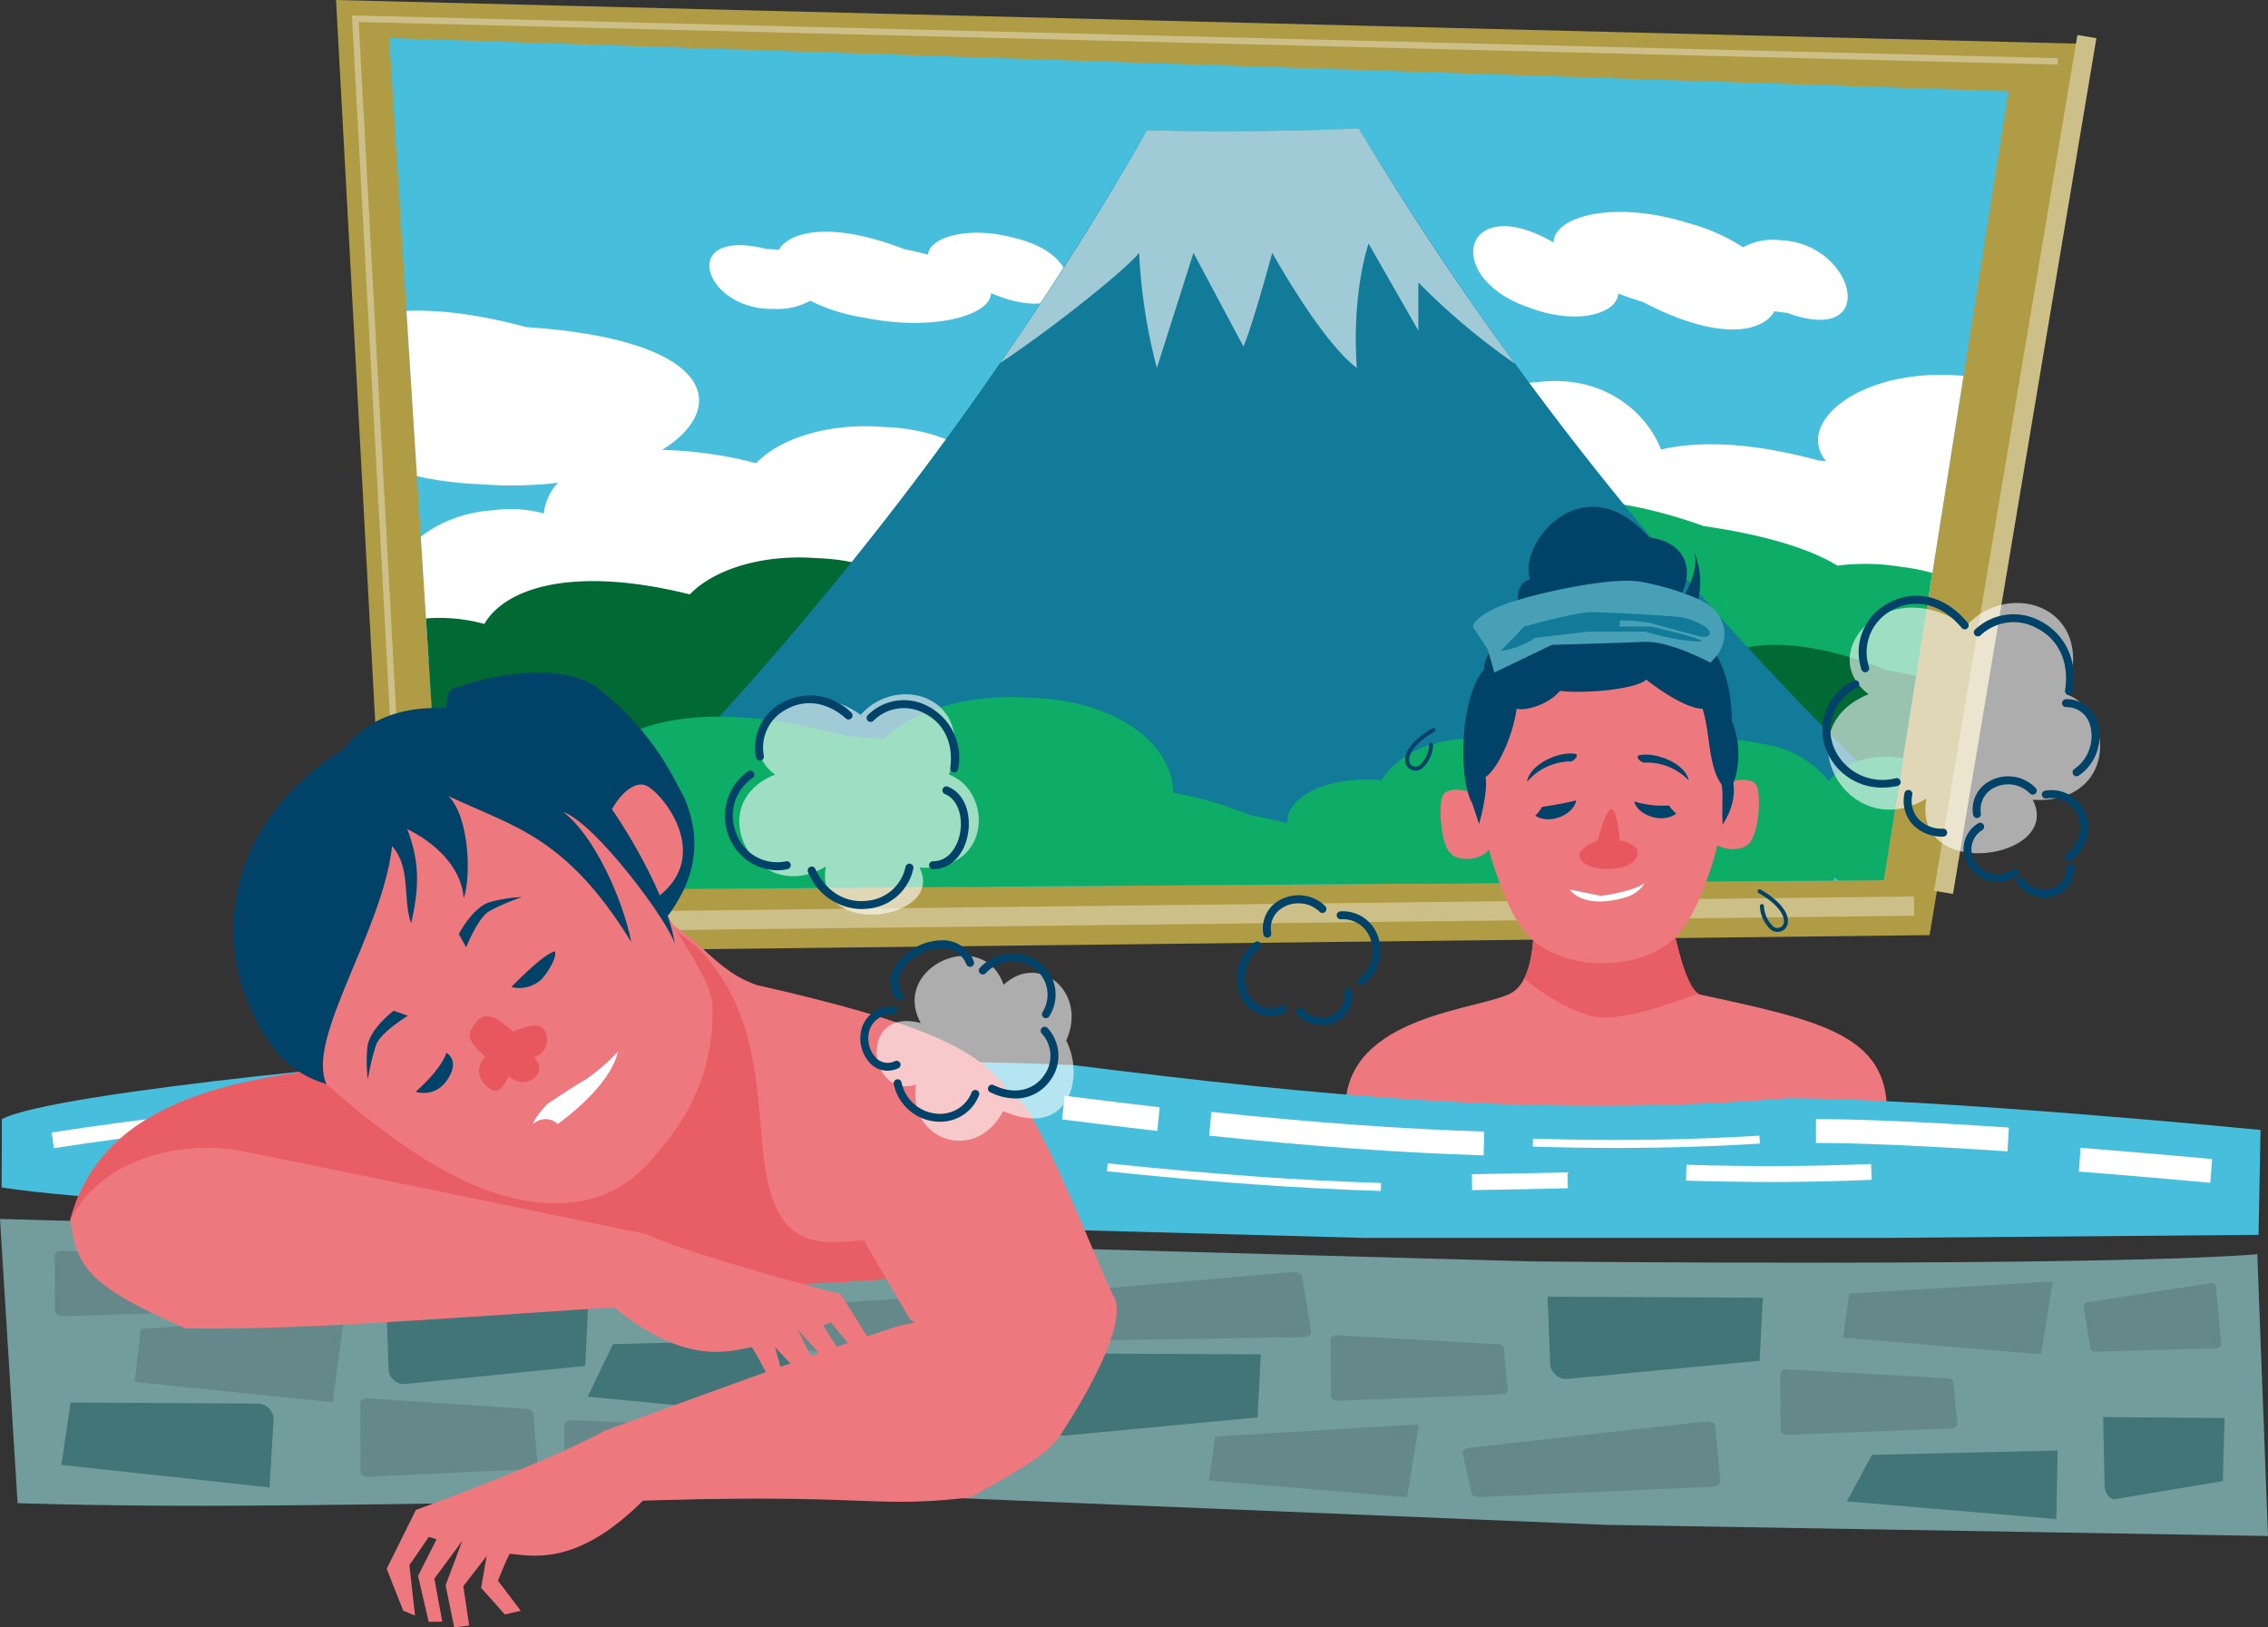 <svg xmlns="http://www.w3.org/2000/svg" xmlns:xlink="http://www.w3.org/1999/xlink" width="285.56" height="204.86" viewBox="0 0 285.56 204.86"><rect x="0" y="0" width="285.56" height="204.86" fill="#333333" stroke="none"/><defs><clipPath id="a"><rect width="285.56" height="204.86" fill="none"/></clipPath><clipPath id="b"><path d="M55.814,112.114l181.369-1.31,15.7-99.313L49,4.791Z" fill="none"/></clipPath><clipPath id="c"><rect width="64.801" height="30.149" transform="translate(125.952 16.165)" fill="none"/></clipPath><clipPath id="e"><rect width="30.16" height="27.738" transform="translate(93.08 87.394)" fill="none"/></clipPath><clipPath id="f"><rect width="34.261" height="31.51" transform="translate(230.162 75.898)" fill="none"/></clipPath><clipPath id="g"><rect width="24.796" height="23.283" transform="translate(110.382 120.32)" fill="none"/></clipPath></defs><g clip-path="url(#a)"><path d="M48.821,119.929l194.126-2.217L261.782,5.5,42.312,0Z" fill="#b09c45"/><path d="M50.587,117.635,44.309,1.938l.437.01L259.1,7.323l-.021.809L45.163,2.768l6.231,114.823Z" fill="#ccbf87"/><rect width="190.027" height="2.425" transform="translate(50.977 115.038) rotate(-0.662)" fill="#ccbf87"/><rect width="109.221" height="2.425" transform="translate(243.505 112.126) rotate(-80.484)" fill="#ccbf87"/><path d="M49,4.791l6.81,107.323,181.37-1.31,15.7-99.313Z" fill="#47bedb"/><g clip-path="url(#b)"><path d="M111.212,53.741c-7.337-.556-13.26,1.659-16.01,4.563a51.493,51.493,0,0,0-11.834-1.671c8.632-5.384,6.493-13.9-17.126-15.457-36.186-9.834-37.22,18.505-5.767,19.778a50.352,50.352,0,0,0,9.784-.184,6.789,6.789,0,0,0-1.794,3.856,16.1,16.1,0,0,0-6.224-.408c-16.245,1-20.989,21.608,1.021,19.874,11.16,2.662,15.635-2.345,15.227-8.014a38.834,38.834,0,0,0,12.469,2.379c13.485,1.032,24.1-3.245,26.846-8.107,13.661-.68,10.705-16.024-6.592-16.609" fill="#fff"/><path d="M246.572,47.269c-12.316-.933-20.665,5.936-16.655,10.777-.29-.021-.574-.045-.871-.065-8.625-2.344-15.23-2.5-19.9-1.393-2-5.008-7.555-9.461-15.455-8.5-16.245,1-20.989,21.609,1.022,19.875a22.084,22.084,0,0,0,7.194.654c2.647,4.544,9.8,8.674,21.369,9.142,19.022,1.455,32.342-7.651,25.895-14.066,18.059,2.313,16.215-15.788-2.6-16.424" fill="#fff"/><path d="M97.483,38.888a8.577,8.577,0,0,0,4.526-1.025,23.517,23.517,0,0,0,6.637,2.094c8.812,1.834,16.118-.256,16.127-3.065,11,4.747,13.4-4.554,2.761-6.986-5.677-1.517-10.55-.007-10.679,2.145-.917-.239-1.908-.47-3.006-.689-8.881-3.455-14.327-2.357-15.78.065-.476-.041-.975-.069-1.515-.073-11.365-2.86-8.016,7.771.929,7.534" fill="#fff"/><path d="M239.154,71.322a27.47,27.47,0,0,0-7.8-.121c-3.331-2.032-8.784-3.816-16.832-4.977-11.805-4.214-20.019-3.867-24.562-1.4a19.963,19.963,0,0,0-9.968-2.313c-16.254-.538-22.137,13.961-.1,14.414a26.658,26.658,0,0,0,8.967.952c3.362,3.522,9.466,6.568,18.379,7.624a43.3,43.3,0,0,0,19.838-1.152,36.81,36.81,0,0,0,7.783,1.867c23.368,9.038,24.795-12.6,4.291-14.889" fill="#0dac67"/><path d="M102.869,70.258c-7.336-.556-13.26,1.659-16.01,4.563-14.656-3.644-23.223-.844-25.877,3.721a21.289,21.289,0,0,0-7.748-.66C36.989,78.6,32.245,93.514,54.255,92.26c6.275,1.082,10.424.4,12.8-1.12,3.722,2.076,8.907,3.565,15.564,3.834,13.485,1.032,24.1-3.245,26.846-8.107,13.661-.68,10.706-16.024-6.592-16.609" fill="#006934"/><path d="M213.941,99.243a11.092,11.092,0,0,0,6.7-2.208,32.323,32.323,0,0,0,10.3,3.253c13.556,2.611,24.3-1.739,23.936-6.809,17.251,7.7,19.619-9.278,3.219-12.825-8.779-2.287-15.932.823-15.834,4.717-1.417-.358-2.945-.7-4.633-1-13.88-5.532-21.953-3.12-23.818,1.366-.724-.036-1.482-.047-2.3-.011-17.55-4.26-11.047,14.658,2.427,13.521" fill="#006934"/><path d="M144.418,16.406q13.344.318,26.67-.24A408.722,408.722,0,0,0,237.6,99.448a525.935,525.935,0,0,1-155.691,0,423.889,423.889,0,0,0,62.507-83.042" fill="#127b99"/><g opacity="0.6"><g clip-path="url(#c)"><path d="M143.427,31.825a69.223,69.223,0,0,0,2.234,14.489l4.609-14.489s5.361,10.072,6.293,11.8c1.22-2.878,3.627-11.8,3.627-11.8s6.145,11.135,10.647,14.489c-.679-9.6,1.482-15.64,1.482-15.64l6.263,10.94V35.555a84.5,84.5,0,0,0,12.171,10.23q-10.67-14.58-19.665-29.62-13.315.556-26.67.24-8.46,14.83-18.466,29.278c7.362-4.909,16.092-12.05,17.475-13.858" fill="#fff"/></g></g><path d="M129.9,87.845c-8.488-.643-15.373,1.875-18.653,5.212-1.483-.166-3.042-.308-4.7-.418-13.761-3.739-23.182-2.769-28.38.3-3.215-2.991-8.756-5.148-15.974-4.513-12.973.576-19.68,8.865-14.5,13.633-10.123,5.01-9.129,13.582,15.134,14.379,13.476,3.009,21.782,1.093,25.209-2.414a48.918,48.918,0,0,0,11.745,1.815c15.375,1.176,27.574-3.531,31.2-9.034,23.275,4.327,21.659-18.188-1.077-18.957" fill="#0dac67"/><path d="M224.236,30.245a7.805,7.805,0,0,0-4.769.88,23.71,23.71,0,0,0-6.893-3.038c-9.178-2.9-16.886-.95-16.972,2.431-11.388-6.572-14.161,4.433-3.082,8.192,5.9,2.267,11.048.831,11.241-1.749.954.359,1.985.715,3.13,1.063,9.207,4.852,14.939,3.956,16.526,1.155.5.086,1.021.159,1.586.2,11.823,4.329,8.606-8.727-.767-9.139" fill="#fff"/><path d="M133.736,117.483a11.092,11.092,0,0,0,6.7-2.208,32.323,32.323,0,0,0,10.3,3.253c13.556,2.611,24.3-1.739,23.936-6.809,17.251,7.695,19.619-9.278,3.219-12.825-8.779-2.287-15.932.823-15.834,4.717-1.417-.358-2.945-.7-4.633-1-13.88-5.532-21.953-3.12-23.818,1.365-.724-.035-1.482-.046-2.3-.01-17.55-4.26-11.047,14.658,2.427,13.521" fill="#0dac67"/><path d="M243.948,96.636c-6.81-2.61-11.36-1.216-13.675,1.689a13.118,13.118,0,0,0-8.437-4.7c-6.555-1.531-12.674.708-15.943,4.132a59.04,59.04,0,0,0-5.907-1.358c-29.679-13.18-38.181,15.268-10.439,19.4,10.3,1.98,19.732-.343,24.434-4.074.142.033.269.071.414.1,8.191,4.9,14.043,2.826,16.648-1.378a12.112,12.112,0,0,0,9.4,3.866c14.669.9,23.467-16.8,3.508-17.68" fill="#0dac67"/></g><g clip-path="url(#a)"><g opacity="0.6"><g clip-path="url(#e)"><path d="M115.773,109.211c9.3.5,9.158-9.723,3.708-11.708,3.611-9.768-6.455-12.845-11.113-7.523C99.583,83.791,91.53,93.019,97.582,97.5c-9.487,3.823-2.351,16.789,6.4,11.575-1.61,9.292,15.179,6.713,11.792.133" fill="#fff"/></g></g><g opacity="0.6"><g clip-path="url(#f)"><path d="M255.941,100.682c10.563.57,10.4-11.045,4.213-13.3,4.1-11.1-7.333-14.591-12.625-8.546-9.98-7.031-19.127,3.452-12.252,8.546-10.777,4.343-2.671,19.072,7.269,13.148-1.829,10.557,17.243,7.627,13.395.152" fill="#fff"/></g></g><path d="M284.212,157.88l1.348,35.473-83.468-1.411-90.613-3.74s-59.6,1.329-85.98,1.347c-13.655.01-23.285-.336-23.285-.336L0,153.44l192.88,5.345s70.448.723,91.332-.9" fill="#739c9d"/><path d="M186.376,188.448l29.133-1.3c.624-.028,1.121-.339,1.089-.683l-.643-7.012c-.032-.35-.6-.588-1.225-.518L185.1,182.225c-.6.066-1.027.388-.952.717l1.144,5.023c.068.3.535.508,1.087.483" fill="#65888a"/><path d="M188.609,169.207l-20.276-1.13a.686.686,0,0,0-.795.59l.04,7.041a.728.728,0,0,0,.819.617l20.738-.81c.42-.016.735-.3.7-.635l-.5-5.1a.724.724,0,0,0-.726-.572" fill="#65888a"/><path d="M245.22,173.5l-20.276-1.13a.686.686,0,0,0-.795.59l.04,7.041a.729.729,0,0,0,.819.618l20.738-.811c.42-.016.734-.3.7-.635l-.5-5.1a.723.723,0,0,0-.726-.572" fill="#65888a"/><path d="M66.429,177.361l-20.276-1.354a.723.723,0,0,0-.795.707l.04,8.436a.769.769,0,0,0,.819.74l20.738-.97a.716.716,0,0,0,.7-.762l-.5-6.111a.77.77,0,0,0-.726-.686" fill="#65888a"/><path d="M263.778,170.145l15.333-.432a.58.58,0,0,0,.545-.648l-.646-6.989a.6.6,0,0,0-.669-.551l-15.51,2.4a.585.585,0,0,0-.472.685l.823,5.027a.6.6,0,0,0,.6.513" fill="#65888a"/><path d="M235.71,183.129l23.362-.538-.168,8.627-26.372-2.23Z" fill="#417578"/><path d="M221.549,171.291l-23.932,2.261a2.075,2.075,0,0,1-2.436-1.744l-.319-8.581,27.094.132Z" fill="#417578"/><path d="M279.867,186.435,266.362,188.7c-.726.122-1.352-.673-1.374-1.744l-.181-8.581,15.29.132Z" fill="#417578"/><path d="M256.989,170.481l-24.935-2.108.777-5.538,25.632-1.523Z" fill="#65888a"/><path d="M41.892,176.5l-24.935-2.538.777-6.668,25.632-1.835Z" fill="#65888a"/><path d="M101.31,179.92l-29.14-1.13c-.625-.024-1.145.245-1.142.591l.056,7.041c0,.351.544.635,1.178.616l29.8-.809c.6-.017,1.056-.3,1.008-.635l-.72-5.1c-.044-.3-.491-.551-1.044-.573" fill="#65888a"/><path d="M32.276,158.569l-24.433-1.13c-.524-.025-.96.244-.958.59l.048,7.041c0,.351.456.635.987.618l24.99-.811c.506-.016.885-.3.845-.635l-.6-5.1c-.036-.305-.412-.551-.875-.572" fill="#65888a"/><path d="M136.952,168.739l27.171-.432c.582-.01,1.023-.305.967-.648l-1.145-6.989c-.057-.349-.6-.6-1.187-.551l-27.485,2.4c-.557.049-.931.356-.836.685l1.46,5.027c.087.3.54.521,1.055.513" fill="#65888a"/><path d="M77.175,169.2l23.362-.607-.168,9.732L74,175.812Z" fill="#417578"/><path d="M73.684,171.939,51.218,174.2a1.97,1.97,0,0,1-2.286-1.744l-.3-8.581,25.434.132Z" fill="#417578"/><path d="M158.339,178.419l-23.932,2.261a2.075,2.075,0,0,1-2.436-1.744l-.319-8.581,27.094.132Z" fill="#417578"/><path d="M8.891,176.545l23.372.14a2.039,2.039,0,0,1,2.186,1.979l-.523,8.569L7.727,184.4Z" fill="#417578"/><path d="M124.518,171.913l-24.935-2.108.777-5.538,25.632-1.523Z" fill="#65888a"/><path d="M177.165,188.47l-24.935-2.108.777-5.538,25.632-1.524Z" fill="#65888a"/><path d="M169.4,139.523c0-11.915,17.4-12.4,20.993-14.59s2.587-11.447,2.587-11.447l17.365,1.534s1.559,9.4,3.656,10.163c15.4,3.313,23.58,5.142,23.58,14.719-2.662,5.333-46.958,13.434-68.181-.379" fill="#ed797e"/><path d="M171.758,155.826h65.573l47.039-.385.251-13.205s-41-4-59.607-3.988c-30.535,2.521-59.371-.356-89.866-4.175-22.172-1-45.346.175-67.512-1.688-10.359.374-61.231,5.033-67.4,8.5.01.216-.008,4.284-.03,8.588,18.335,2.888,80.221,3.886,80.221,3.886Z" fill="#47bedb"/><path d="M203.49,144.5c-3.431,0-6.923-.057-10.5-.168l.027-1c10,.312,19.329.189,28.511-.379l.052,1c-5.922.366-11.9.549-18.086.549" fill="#fff"/><path d="M222.762,148.783c-3.421,0-6.9-.056-10.482-.167l.052-2c8.112.253,15.718.219,23.251-.1l.074,2c-4.251.183-8.523.274-12.9.274" fill="#fff"/><path d="M145.718,142.366q-5.958-.69-11.988-1.451l.317-2.981q6.02.754,11.964,1.45Z" fill="#fff"/><path d="M185.348,149.807l-.025-2q6.063-.092,12.039-.229l.042,2q-5.99.143-12.056.229" fill="#fff"/><path d="M186.8,145.438c-10.5-.327-21.473-1.117-34.543-2.485l.264-2.987c13.008,1.362,23.925,2.148,34.358,2.474Z" fill="#fff"/><path d="M173.86,149.917c-10.475-.327-21.431-1.114-34.481-2.48l.088-1c13.029,1.365,23.966,2.152,34.42,2.477Z" fill="#fff"/><path d="M6.775,144.534l-.26-1.98c10.394-1.618,21.324-2.868,34.4-3.933l.139,1.994c-13.032,1.063-23.924,2.308-34.276,3.919" fill="#fff"/><path d="M252.758,144.933c-10.4-.7-18.475-1.057-24.01-1.057h-.1l0-3c5.616-.012,13.766.353,24.283,1.063Z" fill="#fff"/><path d="M278.293,148.886c-3.8-.347-9.744-.872-16.536-1.412l.2-2.992c6.8.541,12.764,1.067,16.565,1.414Z" fill="#fff"/><path d="M95.685,95.744a.5.5,0,0,1-.487-.39,6.4,6.4,0,0,1,3.19-6.858,7.313,7.313,0,0,1,8.788,1.2.5.5,0,0,1-.666.746c-2.355-2.1-5.2-2.507-7.614-1.088a5.413,5.413,0,0,0-2.724,5.777.5.5,0,0,1-.377.6.465.465,0,0,1-.11.013" fill="#004268"/><path d="M120.148,97.23a.4.4,0,0,1-.068-.005.5.5,0,0,1-.428-.562c.423-3.128-.833-5.715-3.359-6.92a5.413,5.413,0,0,0-6.312.974.5.5,0,0,1-.729-.685,6.406,6.406,0,0,1,7.471-1.192,7.314,7.314,0,0,1,3.919,7.957.5.5,0,0,1-.494.433" fill="#004268"/><path d="M117.477,109.412a.5.5,0,0,1,0-1c2,0,3.074-1.877,3.391-3.484.38-1.931-.151-4.261-1.9-4.977a.5.5,0,0,1,.379-.926c2.355.964,2.947,3.835,2.5,6.1-.514,2.607-2.229,4.292-4.372,4.292" fill="#004268"/><path d="M97.827,109.55a6.584,6.584,0,0,1-5.881-3.868,6.884,6.884,0,0,1,2.213-8.571.5.5,0,1,1,.619.785,5.843,5.843,0,0,0-1.93,7.355,5.441,5.441,0,0,0,6.1,3.173.494.494,0,0,1,.6.377.5.5,0,0,1-.377.6,6.145,6.145,0,0,1-1.346.151" fill="#004268"/><path d="M108.5,114.428a7.385,7.385,0,0,1-6.734-4.594.5.5,0,1,1,.9-.427c1.35,2.853,3.81,4.329,6.586,3.972a5.413,5.413,0,0,0,4.762-4.257.5.5,0,0,1,.984.178,6.406,6.406,0,0,1-5.615,5.07,6.92,6.92,0,0,1-.887.058" fill="#004268"/><path d="M234.847,84.621a.5.5,0,0,1-.47-.33,6.953,6.953,0,0,1,3.28-8.313c2.627-1.514,6.659-1.683,10.086,2.4a.5.5,0,1,1-.765.642c-3.03-3.607-6.546-3.487-8.821-2.175a5.975,5.975,0,0,0-2.84,7.106.5.5,0,0,1-.47.67" fill="#004268"/><path d="M260.5,87.47a.432.432,0,0,1-.08-.007.5.5,0,0,1-.414-.572c.56-3.481-.771-6.4-3.56-7.822a6.058,6.058,0,0,0-7.088.914.5.5,0,0,1-.711-.7,7.052,7.052,0,0,1,8.252-1.1c2.468,1.254,4.839,4.243,4.093,8.872a.5.5,0,0,1-.492.421" fill="#004268"/><path d="M261.46,97.72a.5.5,0,0,1-.264-.925,5.053,5.053,0,0,0,1.992-5.393,3.054,3.054,0,0,0-3.065-2.388.5.5,0,0,1,.013-1h.012a4.025,4.025,0,0,1,4,3.126,6,6,0,0,1-2.428,6.5.5.5,0,0,1-.264.075" fill="#004268"/><path d="M237.013,99.141a7.516,7.516,0,0,1-7.1-4.821,6.834,6.834,0,0,1,3.446-8.625.5.5,0,0,1,.488.873,5.874,5.874,0,0,0-3,7.4,6.629,6.629,0,0,0,7.86,3.987.513.513,0,0,1,.593.386.5.5,0,0,1-.386.593,9.186,9.186,0,0,1-1.908.207" fill="#004268"/><path d="M244.512,105.311a5.087,5.087,0,0,1-3.791-1.634,4.424,4.424,0,0,1-.926-3.823.493.493,0,0,1,.578-.406.5.5,0,0,1,.407.578,3.5,3.5,0,0,0,.7,3,4.046,4.046,0,0,0,3.169,1.287.5.5,0,0,1,.031,1c-.055,0-.11,0-.165,0" fill="#004268"/><path d="M159.566,118.03a.5.5,0,0,1-.488-.387,4.02,4.02,0,0,1,1.977-4.29,4.817,4.817,0,0,1,5.778.685.5.5,0,0,1-.655.758,3.841,3.841,0,0,0-4.606-.587,3.021,3.021,0,0,0-1.519,3.208.5.5,0,0,1-.375.6.481.481,0,0,1-.112.013" fill="#004268"/><path d="M171.426,123.983a.5.5,0,0,1-.328-.877,4.294,4.294,0,0,0,1.4-5.06,3.662,3.662,0,0,0-3.649-2.329.514.514,0,0,1-.546-.45.5.5,0,0,1,.45-.546,4.671,4.671,0,0,1,4.664,2.931,5.3,5.3,0,0,1-1.66,6.208.5.5,0,0,1-.328.123" fill="#004268"/><path d="M159.893,127.881a4,4,0,0,1-3.5-2.106,5.666,5.666,0,0,1,1.6-7.163.5.5,0,0,1,.619.786,4.657,4.657,0,0,0-1.35,5.882,3.1,3.1,0,0,0,4.1,1.3.5.5,0,0,1,.359.934,5.1,5.1,0,0,1-1.832.365" fill="#004268"/><path d="M166.4,129.069a4.333,4.333,0,0,1-3.112-1.395.5.5,0,0,1,.709-.705,3.126,3.126,0,0,0,3.74.783,2.653,2.653,0,0,0,1.511-2.738.5.5,0,0,1,.986-.16,3.641,3.641,0,0,1-2.044,3.788,3.957,3.957,0,0,1-1.79.427" fill="#004268"/><path d="M248.919,102.967a.5.5,0,0,1-.488-.4,4.019,4.019,0,0,1,2.083-4.241,4.816,4.816,0,0,1,5.759.83.5.5,0,0,1-.672.741,3.845,3.845,0,0,0-4.591-.7,3.026,3.026,0,0,0-1.6,3.169.5.5,0,0,1-.387.591.457.457,0,0,1-.1.011" fill="#004268"/><path d="M260.478,108.384a.5.5,0,0,1-.318-.885,4.036,4.036,0,0,0,1.407-4.9,3.622,3.622,0,0,0-3.918-2.087.5.5,0,0,1-.172-.984,4.584,4.584,0,0,1,5,2.653,5,5,0,0,1-1.679,6.091.5.5,0,0,1-.318.115" fill="#004268"/><path d="M251.41,111.031a4.2,4.2,0,0,1-3.564-2.044,3.812,3.812,0,0,1,1.2-5.337.5.5,0,0,1,.543.84,2.81,2.81,0,0,0-.89,3.976,3.276,3.276,0,0,0,4.707.976.5.5,0,1,1,.5.865,4.974,4.974,0,0,1-2.5.724" fill="#004268"/><path d="M257.369,112.98a4.253,4.253,0,0,1-3.417-1.814.5.5,0,1,1,.795-.608,3.13,3.13,0,0,0,3.609,1.253,2.649,2.649,0,0,0,1.848-2.521.5.5,0,0,1,.483-.517.493.493,0,0,1,.517.483,3.644,3.644,0,0,1-2.511,3.5,3.949,3.949,0,0,1-1.324.228" fill="#004268"/><path d="M8.842,153.57c6.221-23.575,44.023-16.663,47.228-22.575,10.975-7.642,6.037-25.159,18.316-24.571,5.2,6.765,10.443,9.9,13.385,12.317,3.645,3.518,5.228,4.421,7.515,5.256,21.517,4.858,27.2,8.124,30.767,12.177,2.61,2.968,6.377,13.358,8.895,19.843-3.792,7.6-97.681,9.116-126.106-2.447" fill="#ed797e"/><path d="M8.842,153.57c6.221-23.575,44.023-16.663,47.228-22.575,10.975-7.642,6.037-25.159,18.316-24.571,5.2,6.765,10.759,10.67,13.7,13.082,9.426,10.01,6.441,23.12,9.08,31.118s9.115,5.243,14.088,5.4c11.118.352,21.954-4.489,23.694-.008-3.792,7.6-97.681,9.116-126.106-2.447" fill="#e95e64"/><path d="M56.074,90.276c.277-2.047-.119-3.543,1.592-3.75,2.765-1.184,12.456-3.5,17.432-.057,7.562,5.922,9.952,12.047,11.093,14.011,3.556,8.385-1.479,14.034-3.586,16.724-9.6-.5-26.531-26.928-26.531-26.928" fill="#004268"/><path d="M89.7,126.487c-.209-3.244-4.046-8.017-6.905-13.559,6.95-5.24.686-13.007-1.378-14.013-1.669-.812-4.026,1.6-4.98,4.344-2.13-2.54-.383-2.253-3.028-4.02-11.014-7.356-24.337-7.295-34.554,3.045-9.834,12.106-8,24.984-1.638,30.7s18.156,16.693,29.591,18.247c10.281,1.4,14.371-3.97,17.428-7.961A25.408,25.408,0,0,0,89.7,126.487" fill="#ed797e"/><path d="M59.66,129.072c-.7,1.032-1.059,1.736,1.43,3.931-1.829,2.2.035,3.674.714,4.137,1.256.856,2.217-1.657,2.217-1.657s1.671,1.462,3.2.252,0-2.644,0-2.644a2.282,2.282,0,0,0,1.52-2.978c-.415-1.382-1.816-1.265-4.139-.242-3.255-3.066-4.241-1.831-4.944-.8" fill="#e8575d"/><path d="M49.56,127.236s-3.114,2.316-3.311,4.659a17.867,17.867,0,0,0,.077,3.993,25.847,25.847,0,0,1,1.054-4.427c.628-1.57,3.976-3.6,3.976-3.6Z" fill="#004268"/><path d="M57.772,117.579s1.752-3.462,4.027-4.056a17.887,17.887,0,0,1,3.948-.6,25.783,25.783,0,0,0-4.183,1.793c-1.44.886-2.869,4.53-2.869,4.53Z" fill="#004268"/><path d="M64.381,124.245a4.1,4.1,0,0,0,3.776-.955c.711-.714,2.047-2.829,1.707-3.537-1.456.305-5.483,4.492-5.483,4.492" fill="#004268"/><path d="M52.328,137.428a3.452,3.452,0,0,0,3.75-1.18c1.384-1.827,1.114-3.051.132-3.721-.771,2.266-3.882,4.9-3.882,4.9" fill="#004268"/><path d="M67.15,141.48c0-.634,1.73-2.481,1.73-2.481s3.656-2.461,4.859-3.111a24.137,24.137,0,0,0,4.059-3.5c-1.008,4.545-7.577,9.091-7.577,9.091a2.245,2.245,0,0,0-3.071,0" fill="#fff"/><path d="M43.3,94.245c-14.925,9.415-15.592,23.2-12.234,31.588,2.346,5.858,5.25,9.226,10.036,10.625-2.626-5.729,7.077-19.179,8.266-29.952,2.424,2.734,1.3,6.667,2.4,9.742.869-4.007,1.277-7.276-.493-11.9,4.568,2.319,6.907,5.567,7.105,8.738.943-2.578.764-10.2-1.917-12.876,8.1,3.835,14.793,4.98,23.023,18.386-1.121-5.68-4.887-13.713-8.6-16.388,4.018,1.26,13.625,14.218,14.09,16.726-.841-6.15-6.673-15.516-8.629-18.009-2.183-2.885-8.973-10.036-13.92-10.782-9.717-2.478-15.824-.219-19.128,4.1" fill="#004268"/><path d="M8.842,153.57c4.4-8.535,15.185-9.9,21.387-8.71s50.977,10.453,50.977,10.453c7.872,3.346,24.655,7.6,24.655,7.6l4.39,7.016-1.555,5.447-1.42.757.084-6.386-2.782-3.3-.927.4,2.769,4.371-.769,5.869-1.7.15.458-5.481-3.966-4.4,2.641,5.368-.555,5.39-1.9-.055.244-5-3.294-3.49,1.085,3.925L96.021,177.1l-2.045-.259,2.48-4.048s-1.061-2.1-1.8-3.236c-2.953.581-8.338,2.377-17.353-5.005-29,1.958-41.256,2.858-53.963,2.663-11.9-5.229-13.7-7.506-14.495-13.648" fill="#ed797e"/><path d="M140.391,163.471c-1.2-1.827-7.508-18.473-11.3-24.119-3.6-4.642-21.381-13.051-30.295-.166l15.729,26.793.627.517a14.142,14.142,0,0,0-1.995.419c-6.056,1.794-37,13.173-37,13.173-7.507,4.1-23.791,9.978-23.791,9.978l-3.681,7.413,2.082,5.268,1.487.615-.709-6.348L54,193.454l.963.308-2.327,4.622,1.341,5.765,1.708-.017-.994-5.41,3.516-4.773-2.1,5.6,1.081,5.309,1.881-.241-.733-4.951,2.936-3.8-.695,4.013,2.987,3.341,2.01-.458L62.7,198.983s.849-2.2,1.477-3.4c3,.288,8.531,1.547,16.778-6.684,29.049-.9,28.629,1.028,41.255-.413,6.232-3.5,9.3-5.291,10.832-7.22l.028.024s9.072-13.151,7.318-17.822" fill="#ed797e"/><path d="M205.717,127.653a68.314,68.314,0,0,0,8.082-2.6c-1.993-1.268-3.454-10.038-3.454-10.038l-17.365-1.534s.674,6.237-1.073,9.682a24.576,24.576,0,0,0,7.62,4.485c2.306.85,4.369.243,6.19,0" fill="#e95e64"/><path d="M221.221,98.994c-.4-1.083-2.547-1.045-4.226-.259,0-.046,0-.093,0-.139.1-.859.181-1.65.261-2.349.657-5.693-3.9-13.008-13.906-14.286-.532-.01-1.051.008-1.563.041-.511-.033-1.03-.051-1.563-.041-10,1.278-14.563,8.593-13.906,14.286.081.7.165,1.49.261,2.349-.037.59-.046,1.185-.035,1.782-1.712-1.149-4.472-1.383-4.932-.14-.5,1.355-.217,5.835.977,7.139,1.147,1.253,4,.836,4.886-.476a36.08,36.08,0,0,0,1.975,5.755,16.241,16.241,0,0,0,2.828,4.943c4.318,4.87,14.7,4.87,19.018,0a16.248,16.248,0,0,0,2.828-4.942,36.059,36.059,0,0,0,2.1-6.242c1.234.659,3.141.683,4.024-.282,1.2-1.3,1.48-5.785.978-7.139" fill="#ed797e"/><path d="M218.048,90.733c0-5.988-2.342-10.446-5.745-11.9a9.727,9.727,0,0,0,.938-9.521c1.063,2.6-1.848,7.214-3.049,7.855,3.839-4.68,2.437-8.879-2.541-9.522-8.274-9.375-16.584.756-15,5.285-2.142.468-1.981,4.1.008,5.548-2.972,1.039-5.818,3.395-5.818,5.794-3.176,3.833-3.151,14.029-1.482,16.816l.865,2.622c.614-2.092,1.088-4.937.794-5.882,1.561-1.04,3.421-5.046,3.937-8.623.966.335,3.99-.45,5.459-2.246,2.446.378,9.5-.093,10.863-1.418,2.252,1.8,5.43,3.717,7.085,3.664,1.021,3.267.656,7.111,2.409,9.568.229,1.374-.006,2.213.126,5.024,1.891-2.939,1.341-5.157,1.341-5.157a11,11,0,0,0-.189-7.9" fill="#004268"/><path d="M199.162,108.374c1.3,1.426,5.318,1.276,6.6,0,1.6-2.024-1.8-2.586-1.8-2.586s-.34-3.916-1.071-3.916-1.708,3.916-1.708,3.916-3.312,1.16-2.013,2.586" fill="#e8575d"/><path d="M193.292,102.673c1.837,1.194,4.856-.145,5.169-1.929-1.537.408-3.623.708-4.322.847a4.1,4.1,0,0,1-.847,1.082" fill="#004268"/><path d="M197.844,95.848a7.3,7.3,0,0,0-5.568,2.553c.315-2.242,4.183-3.94,6.195-3.478.265.518-.627.925-.627.925" fill="#004268"/><path d="M211.068,102.4c-1.735,1.338-4.852.246-5.307-1.508a12.446,12.446,0,0,0,4.376.5,4.1,4.1,0,0,0,.931,1.011" fill="#004268"/><path d="M206.929,96a7.293,7.293,0,0,1,5.7,2.242c-.438-2.221-4.394-3.7-6.378-3.131-.235.532.678.889.678.889" fill="#004268"/><path d="M197.623,111.967l3.925.8s3.957-.462,5.565-1.631a4.212,4.212,0,0,1-2.13,1.716s-5.1,1.872-7.36-.883" fill="#fff"/><path d="M195.4,81.173s8.641-.239,11.715-.379,8.24,2.608,8.24,2.608c3.22-2.96,1.279-6.346,0-7.073-1.182-1.112-6.06-2.717-9.256-3.172-3.879-.456-13.669,1.677-17.312,3.172-3.642,1.609-3.3,2.633-3.3,2.633l1.821,2.747.845,2.945Z" fill="#48a0b7"/><path d="M188.938,81.958l2.968-3.084s6.472-1.819,8.482-1.819,10.576.525,11.188.612,3.409.97,3.671,1.84-1.136.608-1.136.608-5.157-1.311-6.119-1.661a19.82,19.82,0,0,0-4.02-.35l-.088.77H207.9s6.643,1.5,6.293,1.852c-2.36.175-7.085-1.219-7.085-1.219h-7.075l-6.746.782a10.4,10.4,0,0,1-4.354,1.669" fill="#127b99"/><g opacity="0.6"><g clip-path="url(#g)"><path d="M115.341,136.517c-1.175,6.939,7.441,10.092,10.964,3.348,8.24,3.612,10.339-4.2,7.945-8.873,2.753-6.187-3.493-11.155-7.887-7.021-2.585-7.479-14.292-2.255-10.434,4.8-7.984-2.066-6.6,9.686-.588,7.747" fill="#fff"/></g></g><path d="M127.835,138.272a7.3,7.3,0,0,1-3.117-.762.5.5,0,1,1,.426-.9c3,1.417,5.212.312,6.278-1.193a4.182,4.182,0,0,0-.27-5.346.5.5,0,0,1,.711-.7,5.163,5.163,0,0,1,.374,6.627,5.334,5.334,0,0,1-4.4,2.281" fill="#004268"/><path d="M118.273,141.2c-.076,0-.153,0-.23-.005a5.958,5.958,0,0,1-5.5-4.689.5.5,0,1,1,.963-.268,4.948,4.948,0,0,0,4.574,3.958,4.253,4.253,0,0,0,4.241-2.651.5.5,0,1,1,.939.342,5.212,5.212,0,0,1-4.989,3.313" fill="#004268"/><path d="M111.729,134.777a3,3,0,0,1-2.089-.857,4.562,4.562,0,0,1-1.068-4.706,3.968,3.968,0,0,1,3.858-2.541.492.492,0,0,1,.527.471.5.5,0,0,1-.472.527,3,3,0,0,0-2.974,1.887,3.57,3.57,0,0,0,.817,3.635,2.035,2.035,0,0,0,2.357.374.5.5,0,0,1,.4.918,3.423,3.423,0,0,1-1.351.292" fill="#004268"/><path d="M131.688,128.167a.5.5,0,0,1-.439-.738,4.114,4.114,0,0,0-.992-5.5,4.661,4.661,0,0,0-6.161.591.5.5,0,1,1-.7-.715,5.645,5.645,0,0,1,7.463-.674,5.073,5.073,0,0,1,1.267,6.777.5.5,0,0,1-.439.262" fill="#004268"/><path d="M113.22,125.9a.5.5,0,0,1-.4-.2,3.452,3.452,0,0,1-.23-3.841,7.133,7.133,0,0,1,6.191-3.5A4.165,4.165,0,0,1,122.6,121a.5.5,0,1,1-.918.4,3.174,3.174,0,0,0-2.941-2.042,6.19,6.19,0,0,0-5.267,2.965,2.485,2.485,0,0,0,.148,2.777.5.5,0,0,1-.4.8" fill="#004268"/><path d="M178.231,97a1.428,1.428,0,0,1-.42-.064,1.267,1.267,0,0,1-.878-1.117c-.143-1.283,1.138-2.834,3.427-4.149a.25.25,0,0,1,.25.434c-2.486,1.428-3.274,2.827-3.18,3.66a.768.768,0,0,0,.528.693.9.9,0,0,0,.775-.112,3.757,3.757,0,0,0,1.209-2.629.245.245,0,0,1,.281-.215.251.251,0,0,1,.215.281A4.156,4.156,0,0,1,179,96.77a1.422,1.422,0,0,1-.771.234" fill="#004268"/><path d="M223.8,117.309a1.415,1.415,0,0,1-.771-.235,4.156,4.156,0,0,1-1.436-2.984.25.25,0,0,1,.5-.066,3.757,3.757,0,0,0,1.209,2.629.889.889,0,0,0,.775.113.77.77,0,0,0,.529-.694c.093-.832-.694-2.232-3.18-3.66a.25.25,0,1,1,.25-.434c2.289,1.316,3.569,2.867,3.426,4.149a1.266,1.266,0,0,1-.878,1.118,1.423,1.423,0,0,1-.42.064" fill="#004268"/></g></g></svg>